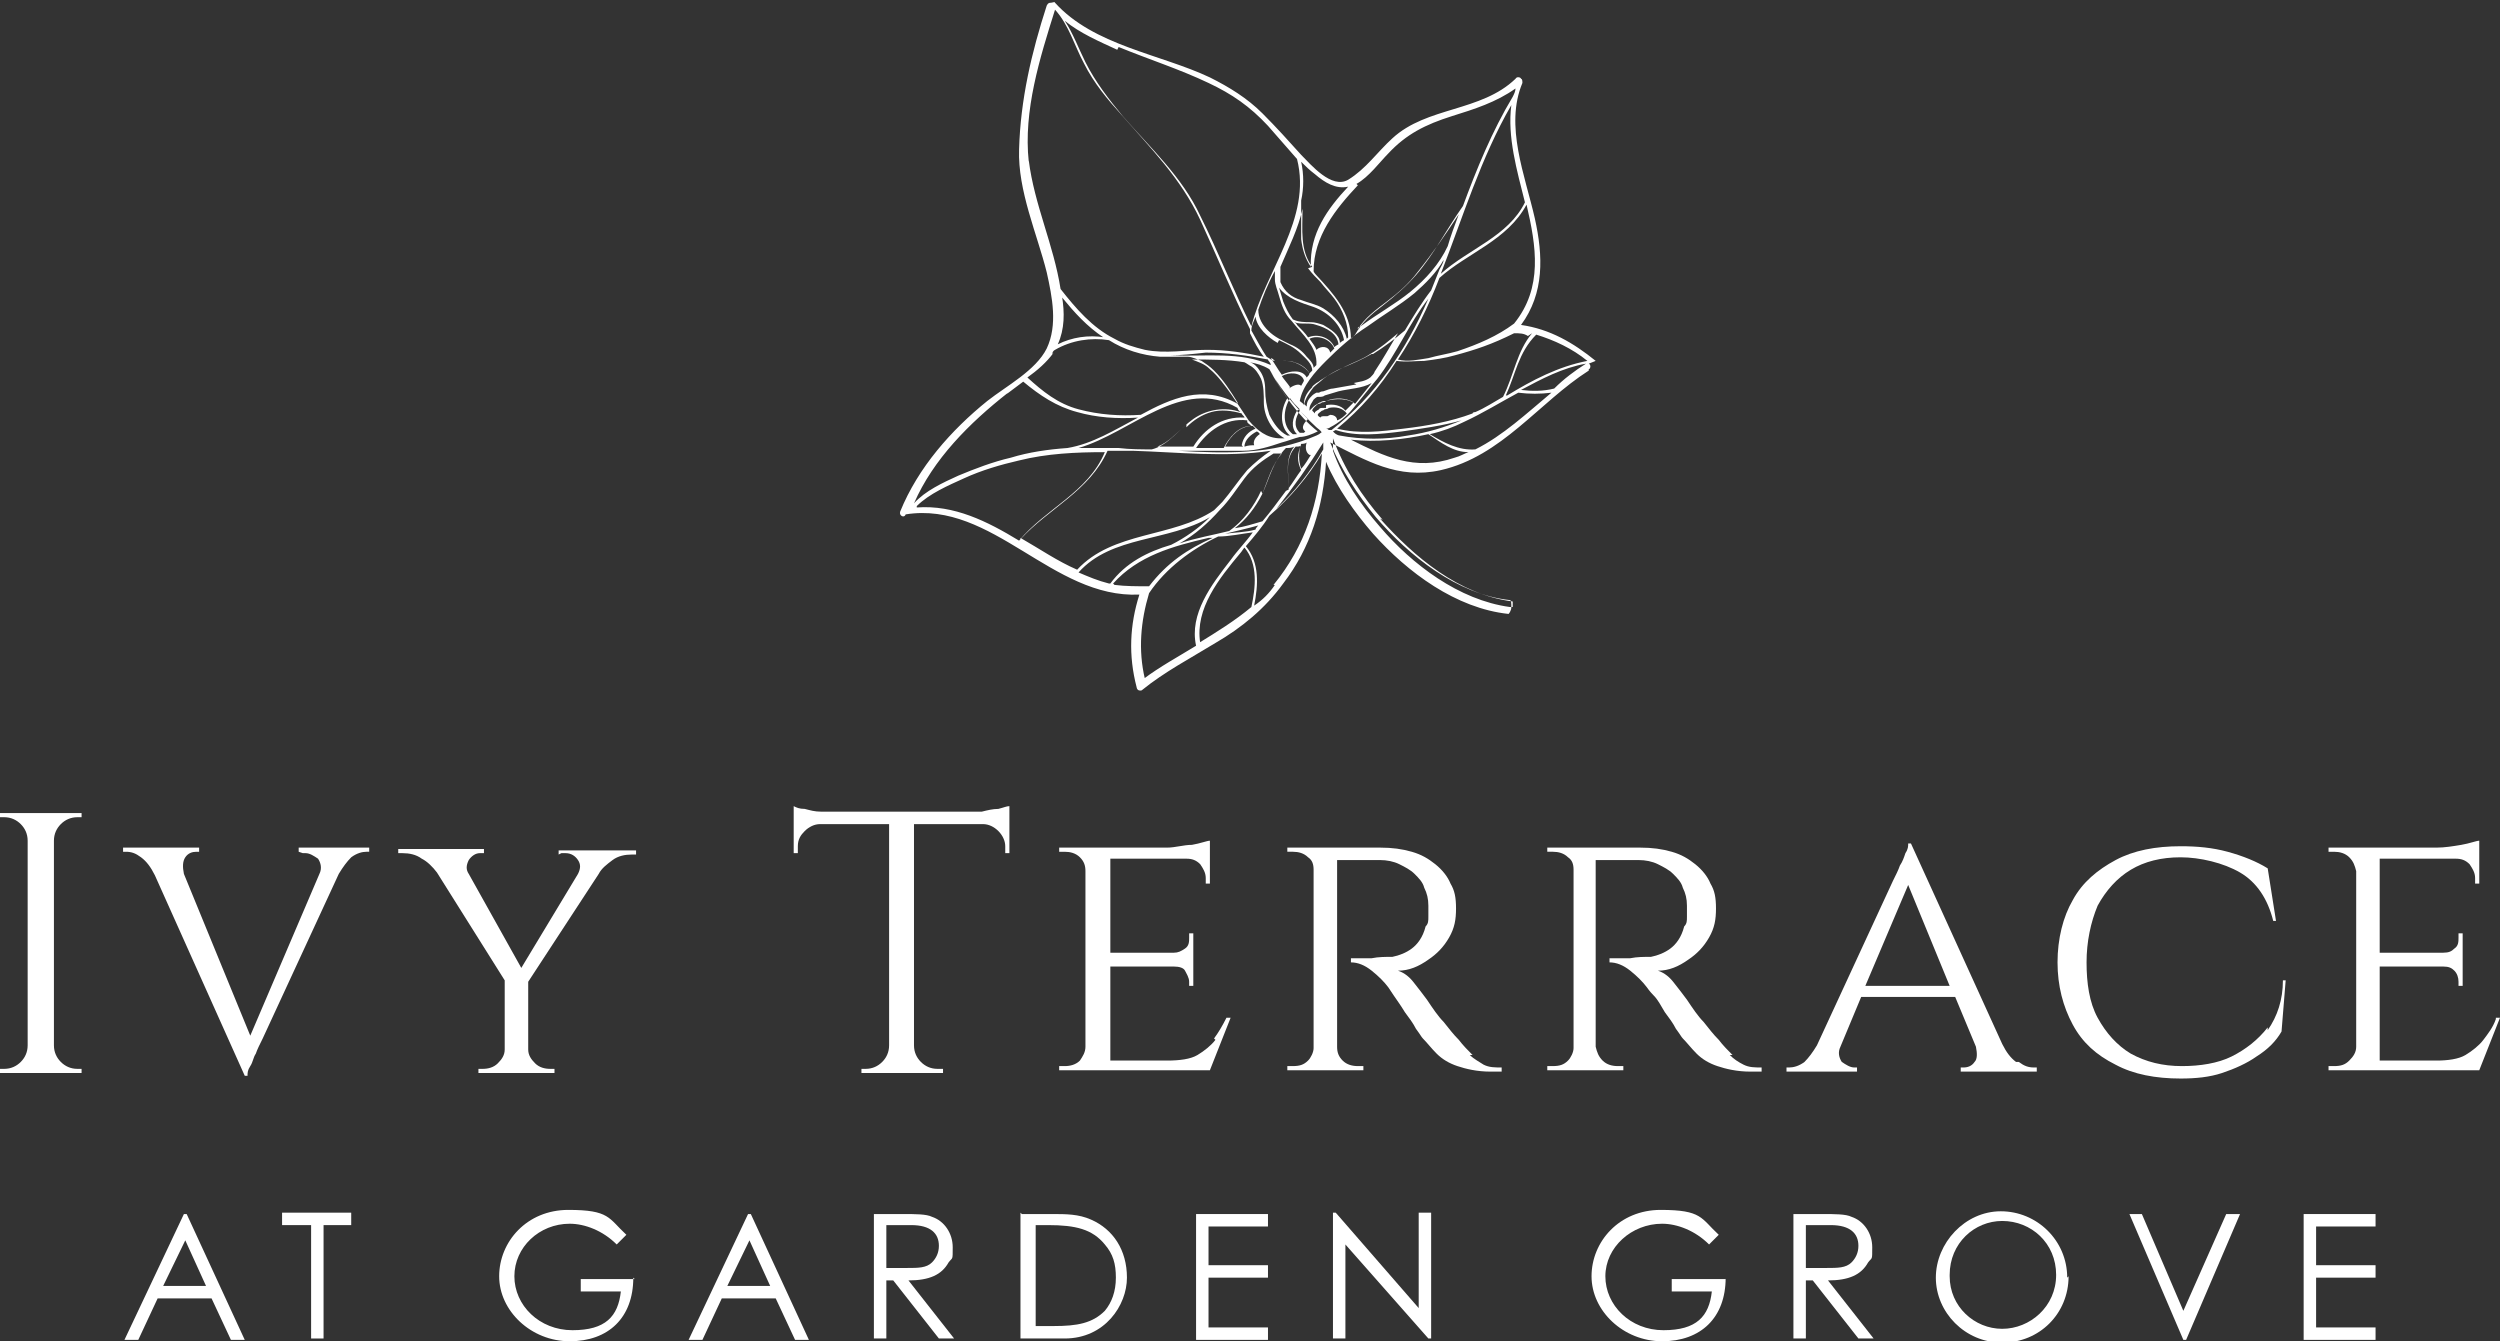 <?xml version="1.0" encoding="UTF-8"?>
<svg id="Layer_1" xmlns="http://www.w3.org/2000/svg" version="1.1" viewBox="0 0 180.8 97">
  <rect x="0" y="0" width="180.8" height="97" fill="#333333" stroke="none"/>
  <!-- Generator: Adobe Illustrator 29.4.0, SVG Export Plug-In . SVG Version: 2.1.0 Build 152)  -->
  <g>
    <path d="M13.5,87.8l4.2,9.1h-1l-1.4-3h-3.9l-1.4,3h-1l4.3-9.1h.2ZM13.4,89.7l-1.6,3.3h3.1l-1.5-3.3Z" fill="#fff"/>
    <path d="M20.4,88.6v-.9h5v.9h-2v8.2h-.9v-8.2h-2Z" fill="#fff"/>
    <path d="M45.8,92.4c0,2.9-1.8,4.6-4.6,4.6s-5.1-2.2-5.1-4.7,2-4.8,5-4.8,2.9.6,4.2,1.8l-.7.7c-1-1-2.3-1.5-3.4-1.5-2.2,0-4,1.7-4,3.8s1.8,3.9,4.2,3.9,3.3-1,3.5-2.8h-2.9v-.9h3.9Z" fill="#fff"/>
    <path d="M54.3,87.8l4.2,9.1h-1l-1.4-3h-3.9l-1.4,3h-1l4.3-9.1h.2ZM54.2,89.7l-1.6,3.3h3.1l-1.5-3.3Z" fill="#fff"/>
    <path d="M63.2,87.8h2.1c.9,0,1.7,0,2.1.2.9.3,1.5,1.2,1.5,2.2s0,.7-.3,1.1c-.5.9-1.4,1.3-2.9,1.3l3.3,4.2h-1.1l-3.3-4.2h-.5v4.2h-.9v-9.1h0ZM64.1,88.6v3.1c.5,0,1,0,1.5,0,.8,0,1.4,0,1.8-.4.3-.3.5-.7.5-1.2,0-.9-.6-1.5-2-1.5,0,0-1.8,0-1.8,0Z" fill="#fff"/>
    <path d="M73.9,87.8h2.2c1,0,1.9,0,2.8.4,1.6.7,2.6,2.2,2.6,4.2s-1.6,4.4-4.5,4.4h-3.2v-9.1h0ZM76.2,95.9c1.7,0,2.8-.2,3.7-1.1.5-.6.8-1.4.8-2.4s-.2-1.7-.8-2.4c-.9-1.1-2.1-1.4-4.1-1.4h-.9v7.3h1.3Z" fill="#fff"/>
    <path d="M86.5,87.8h5.2v.9h-4.3v2.8h4.3v.9h-4.3v3.6h4.3v.9h-5.2v-9Z" fill="#fff"/>
    <path d="M96.4,96.8v-9.1h.2l6,6.9v-6.9h.9v9.1h-.2l-6-6.8v6.8h-.9Z" fill="#fff"/>
    <path d="M124.8,92.4c0,2.9-1.8,4.6-4.6,4.6s-5.1-2.2-5.1-4.7,2-4.8,5-4.8,2.9.6,4.2,1.8l-.7.7c-1-1-2.3-1.5-3.4-1.5-2.2,0-4.1,1.7-4.1,3.8s1.8,3.9,4.2,3.9,3.3-1,3.5-2.8h-2.9v-.9h3.9Z" fill="#fff"/>
    <path d="M129.7,87.8h2.1c.9,0,1.7,0,2.1.2.9.3,1.5,1.2,1.5,2.2s0,.7-.3,1.1c-.5.9-1.4,1.3-2.9,1.3l3.3,4.2h-1.1l-3.3-4.2h-.5v4.2h-.9v-9.1h0ZM130.6,88.6v3.1c.5,0,1,0,1.5,0,.8,0,1.4,0,1.8-.4.3-.3.5-.7.5-1.2,0-.9-.6-1.5-2-1.5,0,0-1.8,0-1.8,0Z" fill="#fff"/>
    <path d="M149.6,92.3c0,2.7-2.1,4.8-4.8,4.8s-4.8-2.2-4.8-4.7,2.1-4.8,4.7-4.8,4.8,2.1,4.8,4.8ZM141,92.3c0,2.2,1.8,3.8,3.8,3.8s3.9-1.6,3.9-3.9-1.8-3.9-3.9-3.9c-2,0-3.8,1.6-3.8,3.9Z" fill="#fff"/>
    <path d="M153.9,87.8h1l3,7,3.1-7h1l-3.9,9.1h-.2l-3.9-9.1Z" fill="#fff"/>
    <path d="M166.6,87.8h5.2v.9h-4.3v2.8h4.3v.9h-4.3v3.6h4.3v.9h-5.2v-9Z" fill="#fff"/>
  </g>
  <path d="M115.4,26.1c-1.6-1.3-3.3-2.3-5.4-2.6,1.7-2.3,1.6-5,1-7.7-.7-3.1-2.2-6.7-.9-9.8,0-.1,0-.3-.1-.3,0-.1-.3-.2-.4,0-2.5,2.4-6.4,2-8.9,4.3-1.1,1-1.9,2.2-3.2,3-1.2.7-2.7-1.1-3.4-1.8-.9-1-1.8-2-2.8-3-1.1-1.1-2.4-1.9-3.8-2.6-3.6-1.7-8.4-2.3-11.2-5.4,0-.1-.2,0-.3,0-.1,0-.2,0-.3.2-1.1,3.4-1.9,6.8-2,10.4-.1,3,1.3,6.1,2,8.9.4,1.8.8,3.8,0,5.5-.8,1.6-2.9,2.7-4.3,3.8-2.6,2.1-5,4.8-6.3,8-.1.3.3.5.4.2h0c6.3-1,10.6,6.1,16.9,5.8-.7,2.2-.8,4.4-.2,6.7,0,0,0,.1.1.2,0,0,.2.1.3,0,1.6-1.3,3.5-2.3,5.3-3.4,1.9-1.1,3.6-2.5,4.9-4.3,2-2.6,2.9-5.6,3.1-8.8.8,1.9,2.1,3.7,3.4,5.2,2.5,2.8,6,5.4,9.8,5.8,0,0,.2-.2.2-.5,0-.2,0-.5-.1-.5-3.8-.4-7.3-3.2-9.7-6-1.3-1.6-2.5-3.4-3.3-5.4,2.6,1.3,4.9,2.7,8,2,4.4-1,7.1-4.9,10.7-7.2,0,0,0,0,0-.1.1,0,.2-.3,0-.4ZM110.8,24.1c-1.1,1.3-1.3,3-2.1,4.6h0c-.7.4-1.3.8-2,1.1,0,0-.2,0-.2.1,0,0,0,0,0,0-1.6.6-3.3.9-5,1.1-1.6.2-3.2.4-4.8,0,1.7-1.4,3.1-3,4.3-4.9.7.1,1.4,0,2,0,.8-.1,1.5-.2,2.2-.4,1.5-.4,2.7-.8,4.3-1.6,0,0,0,0,0,0,0,0,0,0,0,0,.4,0,.7,0,1,.2ZM109.5,23.4c-1.2.9-2.6,1.5-4.1,2-.7.2-1.4.3-2.1.5-.7.1-1.5.3-2.2.1,1.2-1.8,2.2-3.8,3-5.9,2-1.8,4.9-2.7,6.3-5.3.7,3,1.2,6-.9,8.6ZM96.5,30.5h0s0,0,0,0t0,0h0ZM96,30.1c0,0-.2,0-.3,0,0,0-.2,0-.2.1,0,0,0,0,0,0,0,0-.2-.1-.2-.2,0,0,0,0,0,0,0,0,0,0,0,0,0-.1.2-.2.3-.3,0,0,.1,0,.2-.1,0,0,.2,0,.3-.1.5-.1,1,0,1.3.4-.2.2-.4.4-.7.5,0-.3-.3-.4-.5-.4ZM95.9,29.5c0,0-.2,0-.3,0,0,0-.2,0-.2.1,0,0-.2.1-.3.2,0,0,0,0,0,.1,0,0-.1-.1-.2-.2,0-.1.1-.2.2-.3s.2-.2.3-.2c0,0,.1,0,.2-.1,0,0,.2,0,.3-.1.7-.3,1.5-.2,2,.1,0,0,0,0,0,0-.2.2-.4.4-.6.6-.3-.4-.9-.5-1.4-.4ZM95.8,29c0,0-.2,0-.3.1,0,0-.1,0-.2.1,0,0-.2.1-.3.2-.1.1-.2.2-.3.3,0,0,0,0,0-.1,0-.3.2-.5.3-.7,0,0,.2-.2.3-.2,0,0,.1,0,.2,0,0,0,.2,0,.3-.1.3-.1.7-.2,1-.3.8-.2,1.7-.2,2.4-.6-.4.5-.8,1-1.2,1.5,0,0,0,0,0,0,0,0,0,0,0,0-.5-.4-1.4-.4-2.1-.2ZM98.1,27.8c-.6.1-1.1.2-1.7.3-.2,0-.4.1-.7.2,0,0-.2,0-.3.1,0,0,0,0-.2,0,0,0-.2.1-.3.2-.2.2-.4.4-.4.8,0,0-.1-.1-.2-.2,0-.5.3-.9.6-1.2,0-.1.2-.2.3-.3,0,0,0,0,0,0,0,0,.2-.1.3-.2.6-.4,1.2-.7,1.8-1,.6-.3,1.2-.5,1.8-.9.7-.4,1.4-1,2-1.5-.6,1-1.1,1.9-1.7,2.8,0,.1-.2.3-.3.4h0c-.4.3-.8.3-1.2.4ZM99.2,25.6c-.7.4-1.4.7-2.1,1-.5.2-1,.5-1.4.8-.2.2-.5.4-.7.6-.3.4-.6.8-.7,1.3,0-.1-.2-.2-.3-.3.2-1.1,1.1-2.1,1.9-2.9.9-.9,1.9-1.8,3-2.5,1.1-.8,2.3-1.5,3.4-2.4.8-.7,1.6-1.5,2.1-2.4,0,.2-.2.5-.3.7-.2.5-.4,1-.6,1.5-.7.9-1.3,1.9-1.9,2.9h0c-.7.6-1.5,1.2-2.3,1.7ZM93.3,28c-.2-.3-.4-.5-.6-.8.5-.3,1.4-.3,1.6.3h0c0,.1-.1.2-.2.4-.2-.2-.6,0-.9.2ZM93.9,28.7s0,0,0,0h0s0,0,0,0ZM93.8,28.6h0ZM94.3,31.3c-.1,0-.2,0-.3,0,0,0,0,0,0,0h0c-.5-.5-.3-1.1,0-1.6,0,0,0,0,0,0,.2.2.4.4.6.6,0,0,0,0,0,0-.2.2-.6.6-.2.9ZM93.8,29.7c-.3.5-.5,1.2,0,1.7,0,0-.2,0-.3,0t0,0c-.8-.6-.7-1.8-.2-2.6.2.3.4.5.7.8,0,0,0,0,0,0ZM93.3,31.5c0,0-.2,0-.2,0h0c-.6-.3-1-.9-1.3-1.5-.2-.6-.3-1.2-.3-1.8,0-.5-.1-1-.4-1.4-.2-.3-.4-.5-.7-.6.5.1.9.2,1.4.5,0,0,0,0,0,0,.4.7.8,1.4,1.3,2.1-.5.8-.6,2.1.2,2.7ZM90.8,32.2c-.3,0-.5,0-.8.1,0-.5.5-.9.9-1.1h0c0,0,.2.1.2.2-.3.2-.5.5-.4.8ZM89.9,32.3c0,0,0,0-.2,0-.4,0-.7,0-1.1,0,.4-.8,1.1-1.5,2-1.5,0,0,.1.1.2.2,0,0,0,0,0,0-.5.2-.9.6-1,1.2h0ZM85.8,30.9c.5-.5,1.1-.9,1.8-1.1.7-.2,1.5-.1,2.2.1h0c0,.1.2.2.2.3-1.6-.1-2.9.8-3.7,2.1h0c-.8,0-1.6,0-2.4,0h0c0,0-.2,0-.2,0,.8-.3,1.4-1,2.1-1.6ZM83.4,32.5c-.8,0-1.7,0-2.5-.1-1,0-2,0-2.9,0,3.8-1.1,7.5-5.2,11.5-2.9,0,0,0,0,0,0,0,.1.1.2.2.3-1.1-.4-2.4-.2-3.4.5-1,.7-1.8,1.9-3,2.2ZM90.2,30.5c0,.1.2.2.3.3-.9,0-1.6.8-2,1.6h0c-.6,0-1.1,0-1.7,0s-.2,0-.3,0c.8-1.2,2.1-2.2,3.7-2ZM90.3,30.4s0,0,0,0c-.4-.6-.8-1.2-1.2-1.8-.5-.7-1-1.4-1.6-1.9-.4-.4-.8-.5-1.3-.7,1.3,0,2.6,0,3.8.2.2.1.3.2.5.3.3.2.5.5.7.9.2.5.2,1.2.2,1.7,0,1,.6,2.1,1.5,2.6,0,0-.2,0-.3,0,0,0,0,0,0,0-1,0-1.7-.6-2.3-1.3ZM84.8,25.7c-.1,0-.2,0-.3,0,.9,0,1.8-.1,2.7-.2,1.5,0,3,.2,4.5.5,0,.1.2.2.2.4-2.2-1-4.7-.6-7.1-.7ZM94.6,19.4c.3.4.6.7.9,1,.3.4.7.8,1,1.2.6.8,1,1.8,1,2.8h0c0,0,0,0-.1.1-.2-.9-.9-1.7-1.7-2.2-.5-.3-1.1-.4-1.6-.6-.7-.2-1.2-.6-1.5-1.3t0,0c0-.4,0-.7,0-1.1.6-1.4,1.3-2.8,1.6-4.2,0,1.5-.2,3,.7,4.2ZM94.6,24.4s0,0,0,0c-.2-.3-.5-.6-.8-.9,0,0,0-.1-.2-.2.5.2,1.1,0,1.6.2.7.2,1.5.6,1.6,1.4,0,0-.2.1-.3.2-.3-.7-1.2-1-1.9-.7ZM96.5,25.2c0,0-.2.2-.3.3-.1-.5-.7-.5-1-.2-.1-.3-.3-.5-.5-.8h0c.6-.3,1.5,0,1.8.7ZM95.7,23.5c-.3-.1-.6-.2-.9-.2-.4,0-.9,0-1.3-.2h0c-.3-.4-.5-.8-.7-1.3-.1-.3-.2-.7-.3-1,.6.8,1.6,1.1,2.5,1.4,1.1.4,2,1.3,2.2,2.4,0,0-.2.1-.3.2,0-.6-.7-1-1.2-1.3ZM92.5,21.4c.2.7.4,1.3.9,1.8.8,1,1.9,1.9,1.8,3.2h0c0,0-.1.1-.2.2,0-.3-.3-.6-.5-.8-.3-.4-.7-.7-1.2-.9-.6-.3-1.1-.5-1.6-1-.4-.4-.7-.9-.7-1.5.3-.9.7-1.9,1.2-2.8,0,.2,0,.4,0,.6,0,.4.2.8.3,1.2ZM92.5,24.6c.6.3,1.1.5,1.6,1,.3.3.8.7.8,1.2t0,0c0,0-.1.1-.2.2-.2-.4-.7-.7-1.1-.8-.2-.1-.5-.1-.8-.1-.2,0-.4,0-.6,0-.2,0-.4-.2-.6-.3-.4-.6-.7-1.2-1.1-1.9,0-.4.2-.7.3-1,.1.8.9,1.5,1.6,1.9ZM91.9,25.9c.1,0,.2.1.3.2.2,0,.5,0,.8,0,.6,0,1.4.4,1.7.9,0,.1-.1.2-.2.3-.3-.6-1.2-.5-1.8-.2-.3-.4-.5-.8-.8-1.2ZM98.2,23.8c.5-.8,1.3-1.4,2.1-2,.8-.6,1.6-1.3,2.2-2.1,1.2-1.5,2-2.7,3-4.2-.3.8-.6,1.6-.8,2.3-.6,1.3-1.6,2.4-2.7,3.3-1.1.9-2.4,1.6-3.6,2.5,0,0-.1,0-.2.1ZM110.3,14.6c-1.2,2.5-4.1,3.4-6.1,5.2,1.6-4.1,2.9-8.4,5.1-12.2-.3,2.3.4,4.7,1,7.1ZM98.1,13.3c.9-.5,1.7-1.6,2.3-2.2,1.3-1.4,2.7-2.1,4.6-2.7,1.6-.5,3.2-1,4.6-2,0,.2-.1.4-.2.6-1.5,2.5-2.6,5.2-3.6,7.9-1.2,1.7-2.1,3.5-3.4,5-.7.8-1.5,1.5-2.4,2.2-.8.6-1.5,1.2-2,2.1h0c-.1.1-.2.2-.3.3,0-1.9-1.3-3.3-2.5-4.6,0,0-.2-.2-.2-.3h0c0-2.5,1.6-4.5,3.2-6.2ZM94.1,14.5c.2-.9.2-1.9,0-2.8.3.3.6.6,1,.9.7.6,1.5,1.1,2.4.9-1.5,1.6-2.8,3.4-2.7,5.8-.4-.6-.6-1.2-.7-2,0-.9,0-1.8,0-2.8ZM80.9,3.4c2.2.9,4.4,1.6,6.5,2.6,1.7.8,3,1.7,4.3,3.1.7.8,1.4,1.6,2.1,2.4,1.1,4.3-2.3,8.1-3.3,12.1-1.3-2.6-2.4-5.4-3.7-8-1.3-2.8-3.6-4.9-5.6-7.2-1-1.2-2-2.5-2.7-3.9-.5-1-.9-2.1-1.5-3,1.1.9,2.5,1.5,3.8,2.1ZM74.4,11.7c-.4-3.7.8-7.5,1.9-11,1,1.1,1.4,2.6,2.1,3.9.7,1.4,1.7,2.6,2.7,3.7,2.1,2.4,4.3,4.6,5.7,7.6,1.2,2.6,2.3,5.3,3.6,7.9h0c0,0,0,.1,0,.1,0,0,0,.1,0,.2.3.6.6,1.2,1,1.7-1.4-.3-2.7-.5-4.1-.5-1.5,0-3,.3-4.5,0-.8-.2-1.5-.4-2.2-.8-1.6-.8-2.8-2.2-3.9-3.6,0,0,0,0,0,0-.5-3.2-1.9-6.1-2.3-9.3ZM76.8,21.5c.9,1.1,1.8,2.1,3,2.9,0,0,0,0,.1,0-1.2-.2-2.4,0-3.4.5.5-1.1.5-2.3.3-3.5ZM76.1,25.6c0,0,0-.2.2-.3,1.2-.7,2.6-.9,3.9-.7,1.1.7,2.4,1.1,3.7,1.2.7,0,1.3,0,2,0,.3,0,.7.2,1,.3.3.2.6.4.9.7.7.7,1.2,1.5,1.7,2.3,0,0,0,0,0,.1-2.5-1.4-4.8-.4-7,.8,0,0,0,0,0,0-1.5.1-3,0-4.5-.4-1.5-.4-2.6-1.3-3.7-2.3.7-.5,1.4-1.1,1.9-1.8ZM72.8,28.5c.4-.3.8-.6,1.2-.9,1.2,1,2.4,1.8,3.9,2.2,1.4.4,2.9.5,4.4.4-1.7.9-3.3,1.9-5.1,2.2-1.4.1-2.8.3-4.1.7-1.3.3-2.6.8-3.8,1.3-1.1.5-2.4,1.1-3.2,2,1.4-3.2,4-5.8,6.8-8ZM66.3,36.6c.9-.9,2.3-1.5,3.4-2,1.3-.6,2.7-1,4-1.3,2-.5,4.1-.6,6.2-.6-1.2,2.9-4.3,4.1-6.2,6.4-2.3-1.4-4.7-2.6-7.4-2.4ZM73.8,39c2-2.2,5-3.5,6.3-6.4.6,0,1.2,0,1.8,0,3.3.1,6.7.5,10,0-.6.4-1.2.9-1.7,1.4-.6.7-1.2,1.6-1.8,2.3-.2.2-.4.4-.6.6,0,0,0,0,0,0-3,2-7.3,1.5-9.9,4.3-1.4-.6-2.7-1.5-4.1-2.3ZM94.8,32.9h0c-.2.3-.4.7-.7,1-.2-.6-.2-1.2,0-1.8.1,0,.3,0,.4-.1-.1.3-.1.7.2.9ZM94.8,32s0,0,0,0h0s0,0,0,0c0,0,0,0,0,0,0,0,0,0,0,0ZM94.1,34c-.3.4-.6.9-.9,1.3,0-1.1-.3-2.1.5-3,.2,0,.3,0,.4-.1-.3.6-.3,1.2,0,1.8ZM93,35.5c-.6.8-1.1,1.5-1.7,2.2,0,0,0,0,0,0-.7.2-1.3.4-2,.5.8-.6,1.5-1.5,2-2.5.5-1.1.8-2.4,1.7-3.3.2,0,.4,0,.6-.1-.7.9-.4,2-.4,3.1ZM91,38c0,0-.2.2-.2.3-.7.2-1.5.2-2.2.3h0c.8-.2,1.7-.4,2.4-.6ZM91.2,35.5c-.5,1.1-1.3,2.2-2.3,2.9-1.2.3-2.4.5-3.6.9,1.1-.6,2.1-1.5,2.9-2.4.7-.7,1.2-1.5,1.8-2.3.6-.8,1.3-1.3,2.1-1.8.2,0,.4,0,.6,0-.7.8-1,1.9-1.4,2.9ZM80.2,42.2c-.8-.2-1.5-.5-2.2-.8,2.4-2.7,6.5-2.2,9.5-4-.8.8-1.8,1.5-2.8,2-1.7.5-3.3,1.3-4.4,2.8,0,0,0,0,0,0ZM80.5,42.2c1.8-2,4.3-2.7,6.9-3.3.1,0,.2,0,.3,0-1.8.8-3.3,1.8-4.6,3.5,0,0,0,0,0,0-.9,0-1.7,0-2.5-.1ZM82.8,49.1c-.5-2.1-.3-4.2.3-6.2,1.2-1.8,3.1-3.2,5-4.1.8,0,1.7-.2,2.5-.3-.5.7-1.1,1.3-1.6,2-1.4,1.8-3,3.9-2.5,6.2-1.3.8-2.6,1.5-3.8,2.4ZM86.8,46.5c-.4-2.5,1.4-4.7,2.9-6.5.1-.1.2-.3.3-.4,1,1.2.8,2.9.5,4.3-1.2,1-2.5,1.8-3.8,2.6ZM92.2,42.3c-.4.6-.9,1.1-1.5,1.5.3-1.5.4-3.1-.6-4.3.6-.7,1.2-1.4,1.7-2.2,1.5-1.3,2.8-2.8,3.8-4.5-.2,3.5-1.2,6.7-3.5,9.5ZM95.7,32.1c0,.1,0,.3,0,.4-.9,1.6-2.1,3.1-3.4,4.3,1.2-1.5,2.4-3.2,3.4-4.8,0,0,0,0,0,0h0ZM94.9,31.9s0,0,0,0h0s0,0,0,0ZM95,31.8s0,0,0,0c0,0,0,0,0,0t0,0s0,0,0,0ZM95.7,31.2c0,0-.2.1-.3.2,0,0,0,0-.2.1-3.2,1.4-6.6,1.3-10,1.1.6,0,1.1,0,1.7,0,1,0,2,0,3,0,1,0,1.9-.3,2.8-.6.4-.1.9-.3,1.3-.4.4,0,.9-.2,1.3-.4,0,0,0,0,0,0,0,0,0,0,0,0h0s0,0,0,0c-1.4-1.1-2.5-2.7-3.4-4.3,0,0,0,0,0,0,.9,1.5,2,2.8,3.3,4,.1.1.3.2.4.4,0,0,0,0,.1.1,0,0,0,0,0,0ZM94.6,30.5h0s0,0,0,0h0ZM94.7,30.5s0,0,0,0c0,0,0,0,0,0t0,0ZM94.9,30.8s0,0,0,0h0s0,0,0,0ZM96.1,31.1c0,0-.1-.1-.2-.1t0,0s0,0,0,0c0,0,.2,0,.3-.1.6-.3,1.2-.8,1.6-1.3.6-.7,1.2-1.5,1.8-2.2,1.4-1.8,2.3-4,3.7-5.8-1.6,3.7-3.8,7-7,9.5,0,0,0,0-.1,0,0,0,0,0,0,0ZM99.8,37.5c2.5,2.8,5.7,5.5,9.6,6,0,0,0,0,0,.2,0,0,0,.2,0,.2,0,0,0,0-.2,0-3.7-.5-7.1-3.1-9.4-5.8-1.4-1.6-2.7-3.5-3.4-5.5,0-.3,0-.6,0-.9.8,2.2,2.1,4.2,3.6,5.9ZM96.4,31.2c0,0,0,0,.2-.1,1.5.5,3.2.3,4.8.1,1.4-.2,2.9-.4,4.3-.8-1.2.5-2.5.9-3.9,1.1-1.6.3-3.3.3-4.9,0-.1,0-.3-.1-.4-.2ZM105.2,33.1c-2.9,1-5.1-.1-7.5-1.3,1.8.2,3.8,0,5.6-.4.9.6,1.8,1.3,2.9,1.3-.3.1-.6.3-1,.4ZM106.7,32.5c-1.2.1-2.3-.5-3.3-1.1.9-.2,1.7-.5,2.5-.9,1.3-.6,2.6-1.4,3.9-2.1.8.1,1.6.1,2.4,0-1.8,1.5-3.5,3.1-5.5,4.1ZM112.4,28.1c-.8.2-1.6.2-2.4.1,1.5-.8,3-1.6,4.7-1.9-.8.5-1.6,1.1-2.3,1.8ZM108.9,28.6c.7-1.5.9-3.1,2.2-4.4,1.3.4,2.6,1,3.7,1.9-2.1.4-4,1.4-5.8,2.5Z" fill="#fff"/>
  <g>
    <path d="M3.7,58.8H0v.3h.3c.5,0,.9.2,1.2.5s.5.7.5,1.2v14.8c0,.5-.2.9-.5,1.2s-.7.5-1.2.5h-.3v.3h5.9v-.3h-.3c-.5,0-.9-.2-1.2-.5-.3-.3-.5-.7-.5-1.2v-14.8c0-.5.2-.9.5-1.2.3-.3.7-.5,1.2-.5h.3v-.3h-2.1Z" fill="#fff"/>
    <path d="M21.9,61.7h.2c.3,0,.6.2.9.4.2.3.3.7.1,1.1l-5,11.7-4.8-11.7c-.1-.5-.1-.9.1-1.2.2-.3.5-.4.8-.4h.2v-.3h-5.5v.3h.2c.4,0,.7.1,1.1.4.4.3.7.7,1,1.3h0l6.5,14.5h.2c0-.2,0-.4.2-.7s.2-.6.4-.9c.1-.3.3-.7.5-1.1l5.5-11.9c.3-.5.6-.9.9-1.2.4-.3.8-.4,1.1-.4h.2v-.3h-5.1v.3h0Z" fill="#fff"/>
    <path d="M40.6,61.7h.3c.4,0,.7.2.9.5s.2.6,0,1l-4.1,6.8-3.8-6.8h0c-.2-.3-.2-.6,0-1,.2-.3.5-.5.8-.5h.3v-.3h-6.2v.3h.3c.5,0,1,.1,1.4.4.4.2.8.6,1.1,1h0l4.9,7.8v5c0,.4-.2.7-.5,1-.3.3-.7.4-1.1.4h-.3v.3h5.5v-.3h-.3c-.4,0-.8-.1-1.1-.4s-.5-.6-.5-1v-4.9l5.1-7.8h0c.2-.4.6-.7,1-1,.4-.3.9-.4,1.4-.4h.3v-.3h-5.6v.3Z" fill="#fff"/>
    <path d="M70.8,58.7c-.4,0-.8,0-1.2,0h-9c-.4,0-.8,0-1.2,0-.5,0-.8-.1-1.2-.2-.4,0-.6-.1-.8-.2v1.2h0v2.2h.3v-.5c0-.5.2-.8.5-1.1.3-.3.7-.5,1.1-.5h5v16c0,.5-.2.9-.5,1.2s-.7.5-1.2.5h-.3v.3h5.9v-.3h-.4c-.5,0-.9-.2-1.2-.5-.3-.3-.5-.7-.5-1.2v-16h5c.4,0,.8.2,1.1.5s.5.7.5,1.1v.5h.3s0-2.1,0-2.1h0v-1.3c-.2,0-.4.1-.8.2-.4,0-.8.1-1.2.2Z" fill="#fff"/>
    <path d="M87.9,75.2c-.3.4-.8.8-1.3,1.1-.5.3-1.3.4-2.2.4h-4.1v-6.8h4.6c.4,0,.7.1.8.3s.3.5.3.8v.3h.3v-1.5h0v-.8h0v-1.5h-.3v.3c0,.3,0,.6-.3.8s-.5.3-.8.3h-4.6v-6.8h5.5c.4,0,.7.1,1,.4.2.3.4.6.4,1v.4h.3v-1.8h0v-1.3c-.2,0-.7.2-1.3.3-.6,0-1.2.2-1.8.2h-7.8v.3h.4c.4,0,.8.1,1.1.4s.4.6.4,1v12.7c0,.4-.2.7-.4,1-.3.3-.7.4-1.1.4h-.4v.3h10.9l1.5-3.8h-.3c-.3.6-.6,1.1-.9,1.5Z" fill="#fff"/>
    <path d="M106.5,76.3c-.3-.3-.7-.7-1-1.1-.4-.4-.7-.8-1.1-1.3-.4-.4-.8-1-1.2-1.6-.3-.4-.6-.8-1-1.3s-.8-.7-1.1-.8c.8,0,1.5-.3,2.2-.8.6-.4,1.1-.9,1.5-1.6s.5-1.3.5-2.1-.1-1.3-.4-1.8c-.2-.5-.6-1-1.1-1.4-.5-.4-1-.7-1.7-.9s-1.4-.3-2.3-.3h-6.7v.3h.4c.4,0,.8.1,1.1.4.3.2.4.5.4.9v12.9c0,.3-.2.7-.4.9-.3.3-.6.4-1.1.4h-.4v.3h5.5v-.3h-.4c-.4,0-.8-.1-1.1-.4-.3-.3-.4-.6-.4-1v-13.5c.1,0,.4,0,.9,0,.6,0,1.4,0,2.2,0,.5,0,1,.1,1.4.3.4.2.8.4,1.1.7.3.3.6.6.7,1,.2.4.3.8.3,1.3,0,.3,0,.6,0,.8,0,.3,0,.5-.2.7-.2.8-.6,1.3-1,1.6-.4.3-.9.5-1.4.6-.5,0-1,0-1.5.1-.4,0-.9,0-1.5,0v.3c.5,0,1,.2,1.5.6s.9.8,1.2,1.2c0,0,.2.3.4.6.2.3.5.7.8,1.2.3.4.6.8.8,1.2.3.4.4.6.5.7.3.3.6.7,1,1.1.4.4.9.7,1.5.9s1.4.4,2.4.4h.8v-.3c-.5,0-.9,0-1.3-.2-.3-.2-.7-.4-1-.7Z" fill="#fff"/>
    <path d="M125.3,76.3c-.3-.3-.7-.7-1-1.1-.4-.4-.7-.8-1.1-1.3-.4-.4-.8-1-1.2-1.6-.3-.4-.6-.8-1-1.3s-.8-.7-1.1-.8c.8,0,1.5-.3,2.2-.8.6-.4,1.1-.9,1.5-1.6s.5-1.3.5-2.1-.1-1.3-.4-1.8c-.2-.5-.6-1-1.1-1.4-.5-.4-1-.7-1.7-.9s-1.4-.3-2.3-.3h-6.7v.3h.4c.4,0,.8.1,1.1.4.3.2.4.5.4.9v12.9c0,.3-.2.7-.4.9-.3.3-.6.4-1.1.4h-.4v.3h5.5v-.3h-.4c-.4,0-.8-.1-1.1-.4-.3-.3-.4-.6-.5-1v-13.5c.1,0,.4,0,.9,0,.6,0,1.4,0,2.2,0,.5,0,1,.1,1.4.3.4.2.8.4,1.1.7.3.3.6.6.7,1,.2.4.3.8.3,1.3,0,.3,0,.6,0,.8,0,.3,0,.5-.2.7-.2.8-.6,1.3-1,1.6-.4.3-.9.5-1.4.6-.5,0-1,0-1.5.1-.4,0-.9,0-1.5,0v.3c.5,0,1,.2,1.5.6s.9.8,1.2,1.2c0,0,.2.3.5.6s.5.7.8,1.2c.3.4.6.8.8,1.2.3.4.4.6.5.7.3.3.6.7,1,1.1.4.4.9.7,1.5.9s1.4.4,2.4.4h.8v-.3c-.5,0-.9,0-1.3-.2-.4-.2-.7-.4-1-.7Z" fill="#fff"/>
    <path d="M145.8,76.8c-.4-.3-.7-.7-1-1.3h0l-6.6-14.5h-.2c0,.2,0,.4-.2.7-.1.3-.2.6-.4.9-.1.3-.3.7-.5,1.1l-5.5,11.9c-.3.5-.6.9-.9,1.2-.4.3-.8.4-1.1.4h-.2v.3h5.1v-.3h-.2c-.3,0-.6-.2-.9-.4-.2-.3-.3-.7-.1-1.1l1.5-3.6h6.8l1.5,3.6c.1.5.1.9-.1,1.1-.2.3-.5.4-.8.4h-.2v.3h5.5v-.3h-.2c-.4,0-.7-.1-1.1-.4ZM134.9,71.3l3.1-7.3,3,7.3h-6.1Z" fill="#fff"/>
    <path d="M164,74.3c-.7.9-1.6,1.6-2.6,2.1s-2.3.7-3.6.7c-1.4,0-2.6-.3-3.7-.9-1-.6-1.8-1.5-2.4-2.6-.6-1.1-.8-2.5-.8-4s.3-2.9.8-4.1c.6-1.1,1.4-2,2.4-2.6,1-.6,2.2-.9,3.6-.9s3.1.4,4.3,1.1,2,1.9,2.4,3.5h.2l-.6-3.8c-.8-.5-1.8-.9-2.9-1.2-1.1-.3-2.2-.4-3.4-.4-1.8,0-3.4.3-4.7,1s-2.4,1.6-3.1,2.9c-.7,1.2-1.1,2.8-1.1,4.5s.4,3.2,1.1,4.5,1.7,2.2,3.1,2.9c1.3.7,2.9,1,4.7,1,1.1,0,2.1-.1,3-.4.9-.3,1.8-.7,2.5-1.2.8-.5,1.4-1.1,1.8-1.8l.3-3.7h-.2c0,1.4-.4,2.6-1.1,3.6Z" fill="#fff"/>
    <path d="M180.5,73.7c-.2.6-.6,1.1-.9,1.5-.3.4-.8.8-1.3,1.1-.5.3-1.3.4-2.1.4h-4.1v-6.8h4.6c.4,0,.6.1.8.3.2.2.3.5.3.8v.3h.3v-1.5h0v-.8h0v-1.5h-.3v.3c0,.3,0,.6-.3.8-.2.2-.4.3-.8.3h-4.6v-6.8h5.5c.4,0,.7.1,1,.4.2.3.4.6.4,1v.4h.3v-1.8h0v-1.3c-.2,0-.7.2-1.3.3s-1.2.2-1.8.2h-7.8v.3h.4c.4,0,.8.1,1.1.4.3.3.4.6.5,1v12.7c0,.4-.2.7-.5,1-.3.3-.6.4-1.1.4h-.4v.3h10.9l1.5-3.8s-.3,0-.3,0Z" fill="#fff"/>
  </g>
</svg>